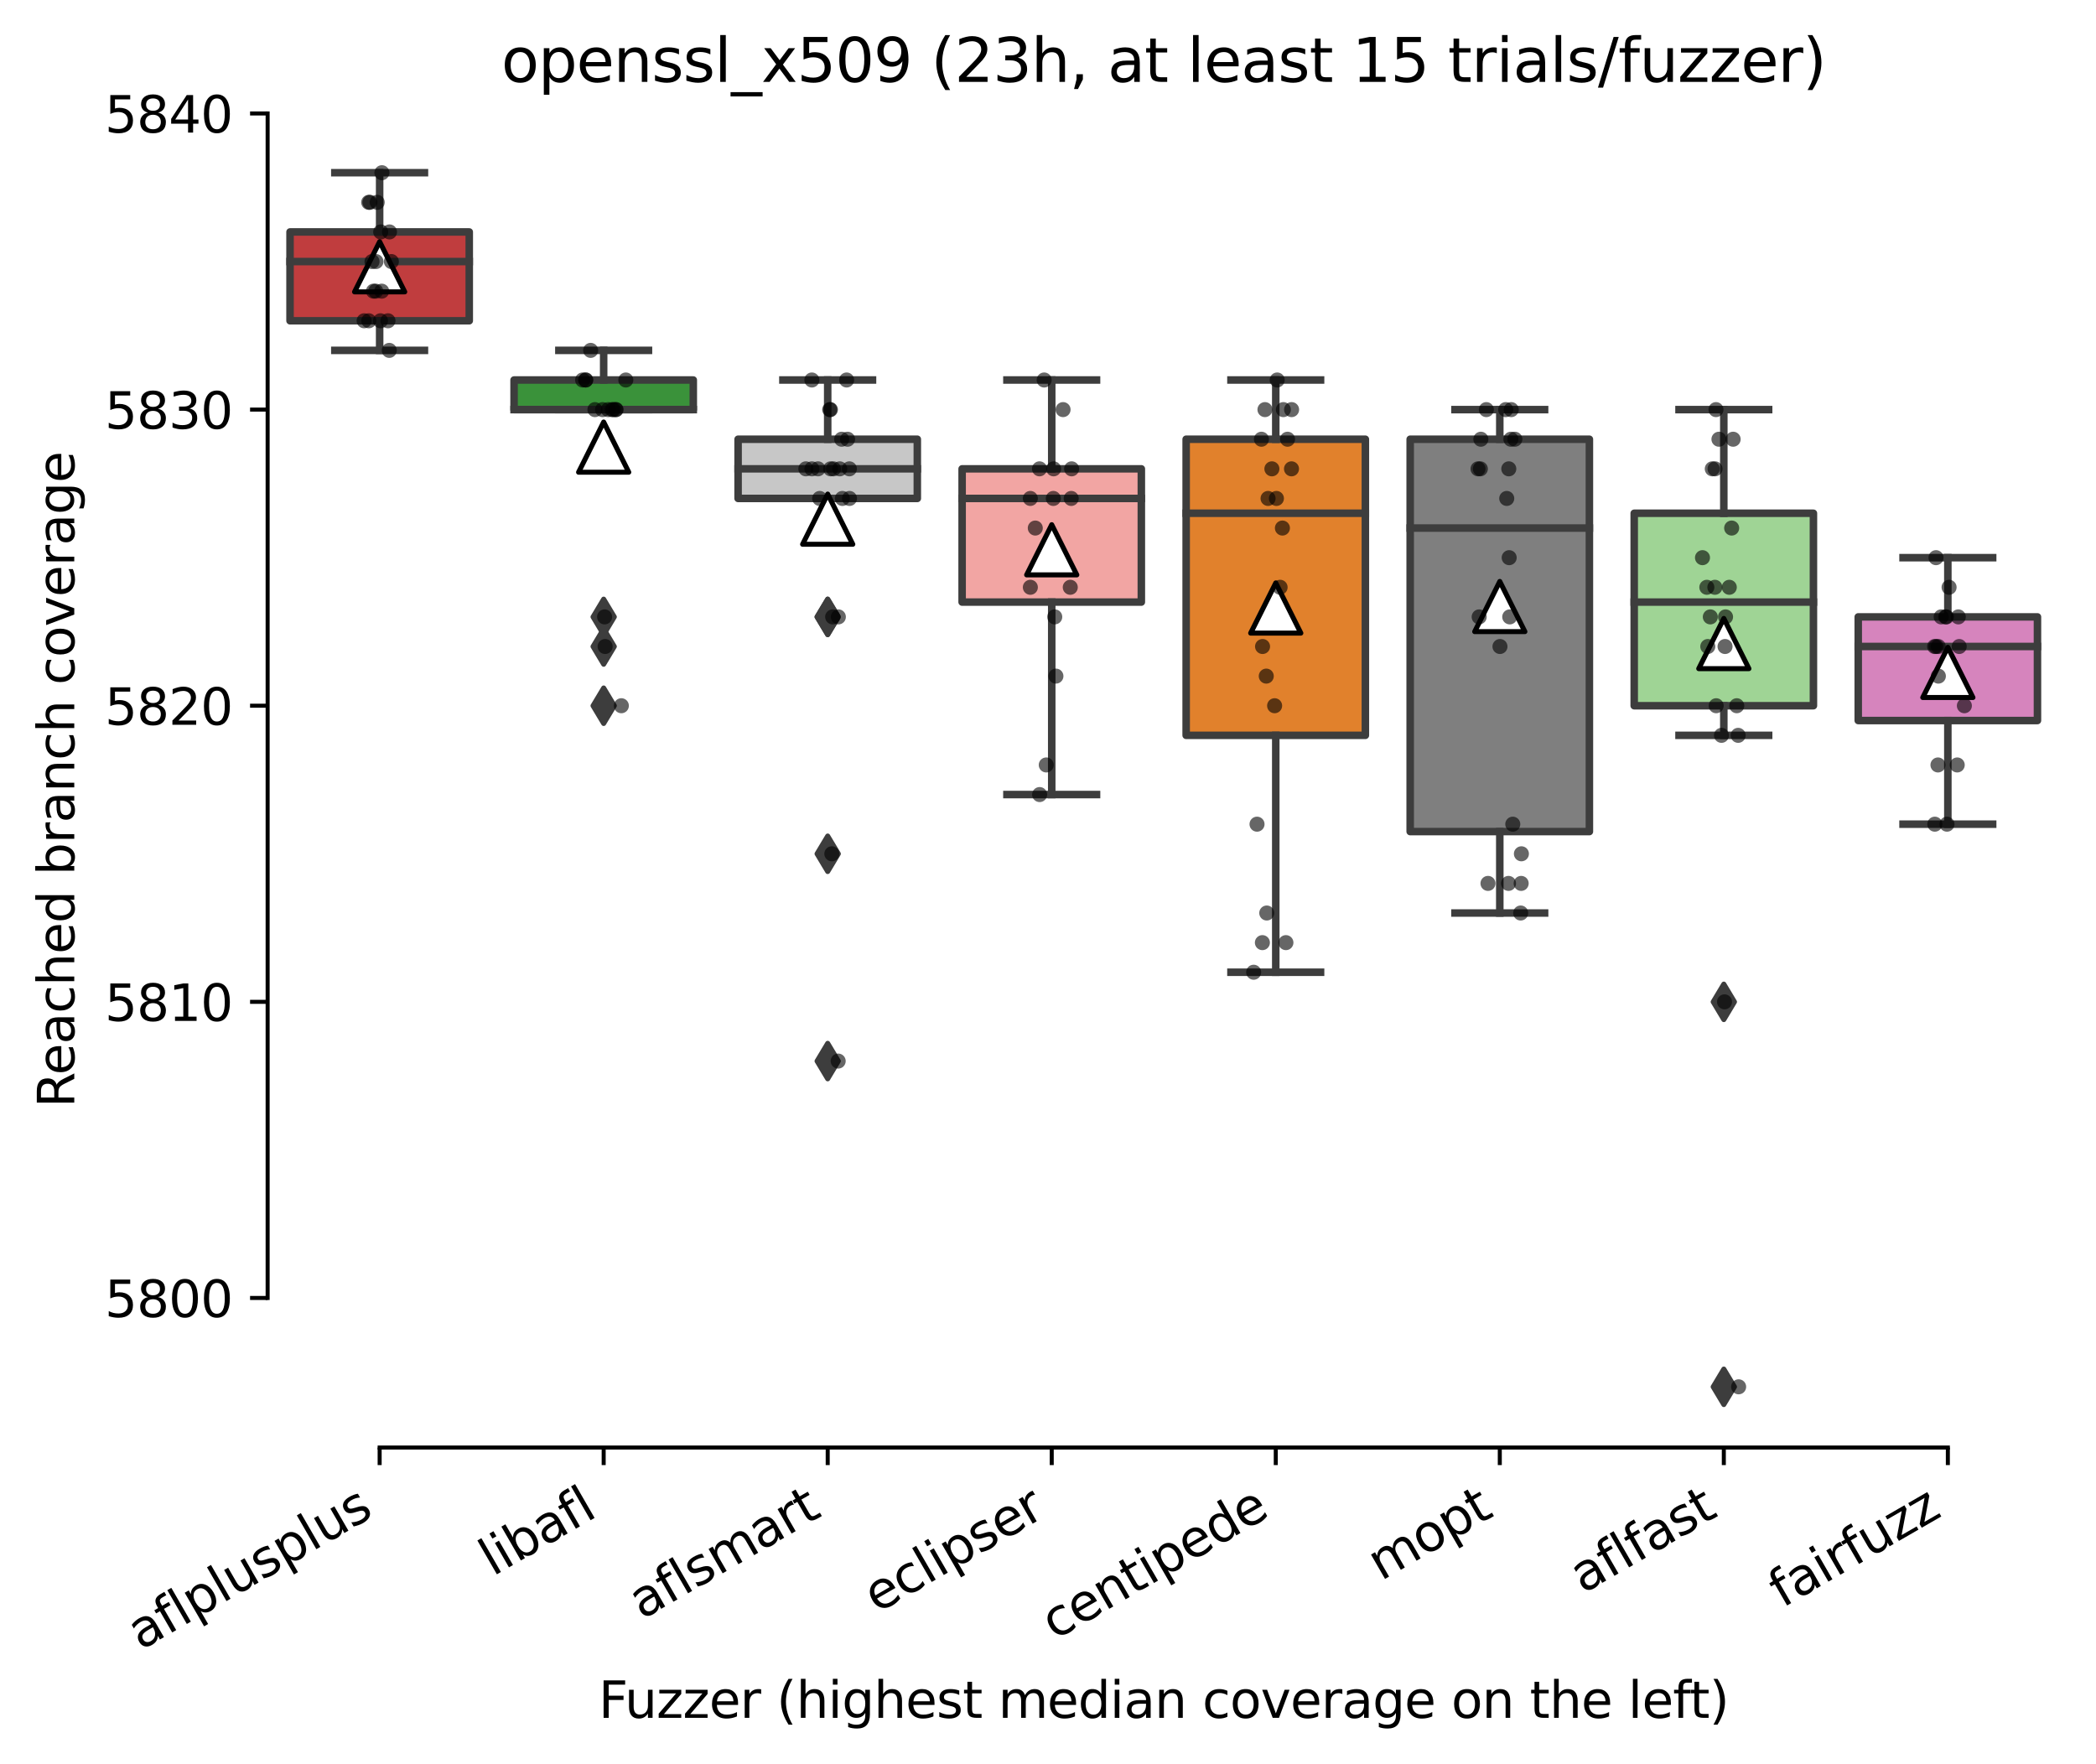 <?xml version="1.0" encoding="utf-8" standalone="no"?>
<!DOCTYPE svg PUBLIC "-//W3C//DTD SVG 1.1//EN"
  "http://www.w3.org/Graphics/SVG/1.1/DTD/svg11.dtd">
<svg xmlns:xlink="http://www.w3.org/1999/xlink" width="417.648pt" height="351.576pt" viewBox="0 0 417.648 351.576" xmlns="http://www.w3.org/2000/svg" version="1.1">
 <defs>
  <style type="text/css">*{stroke-linejoin: round; stroke-linecap: butt}</style>
 </defs>
 <g id="figure_1">
  <g id="patch_1">
   <path d="M 0 351.576 
L 417.648 351.576 
L 417.648 0 
L 0 0 
z
" style="fill: #ffffff"/>
  </g>
  <g id="axes_1">
   <g id="patch_2">
    <path d="M 53.328 288.43 
L 410.448 288.43 
L 410.448 22.318 
L 53.328 22.318 
z
" style="fill: #ffffff"/>
   </g>
   <g id="patch_3">
    <path d="M 57.792 63.917 
L 93.504 63.917 
L 93.504 46.215 
L 57.792 46.215 
L 57.792 63.917 
z
" clip-path="url(#pafa202b08e)" style="fill: #c03d3e; stroke: #3d3d3d; stroke-width: 1.5; stroke-linejoin: miter"/>
   </g>
   <g id="patch_4">
    <path d="M 102.432 81.618 
L 138.144 81.618 
L 138.144 75.718 
L 102.432 75.718 
L 102.432 81.618 
z
" clip-path="url(#pafa202b08e)" style="fill: #3a923a; stroke: #3d3d3d; stroke-width: 1.5; stroke-linejoin: miter"/>
   </g>
   <g id="patch_5">
    <path d="M 147.072 99.319 
L 182.784 99.319 
L 182.784 87.519 
L 147.072 87.519 
L 147.072 99.319 
z
" clip-path="url(#pafa202b08e)" style="fill: #c7c7c7; stroke: #3d3d3d; stroke-width: 1.5; stroke-linejoin: miter"/>
   </g>
   <g id="patch_6">
    <path d="M 191.712 119.971 
L 227.424 119.971 
L 227.424 93.419 
L 191.712 93.419 
L 191.712 119.971 
z
" clip-path="url(#pafa202b08e)" style="fill: #f2a5a3; stroke: #3d3d3d; stroke-width: 1.5; stroke-linejoin: miter"/>
   </g>
   <g id="patch_7">
    <path d="M 236.352 146.523 
L 272.064 146.523 
L 272.064 87.519 
L 236.352 87.519 
L 236.352 146.523 
z
" clip-path="url(#pafa202b08e)" style="fill: #e1812c; stroke: #3d3d3d; stroke-width: 1.5; stroke-linejoin: miter"/>
   </g>
   <g id="patch_8">
    <path d="M 280.992 165.7 
L 316.704 165.7 
L 316.704 87.519 
L 280.992 87.519 
L 280.992 165.7 
z
" clip-path="url(#pafa202b08e)" style="fill: #7f7f7f; stroke: #3d3d3d; stroke-width: 1.5; stroke-linejoin: miter"/>
   </g>
   <g id="patch_9">
    <path d="M 325.632 140.623 
L 361.344 140.623 
L 361.344 102.27 
L 325.632 102.27 
L 325.632 140.623 
z
" clip-path="url(#pafa202b08e)" style="fill: #9fd495; stroke: #3d3d3d; stroke-width: 1.5; stroke-linejoin: miter"/>
   </g>
   <g id="patch_10">
    <path d="M 370.272 143.573 
L 405.984 143.573 
L 405.984 122.921 
L 370.272 122.921 
L 370.272 143.573 
z
" clip-path="url(#pafa202b08e)" style="fill: #d684bd; stroke: #3d3d3d; stroke-width: 1.5; stroke-linejoin: miter"/>
   </g>
   <g id="matplotlib.axis_1">
    <g id="xtick_1">
     <g id="line2d_1">
      <defs>
       <path id="m49ca5b9dc7" d="M 0 0 
L 0 3.5 
" style="stroke: #000000; stroke-width: 0.8"/>
      </defs>
      <g>
       <use xlink:href="#m49ca5b9dc7" x="75.648" y="288.43" style="stroke: #000000; stroke-width: 0.8"/>
      </g>
     </g>
     <g id="text_1">
      <!-- aflplusplus -->
      <g transform="translate(28.039 328.897) rotate(-30) scale(0.1 -0.1)">
       <defs>
        <path id="DejaVuSans-61" d="M 2194 1759 
Q 1497 1759 1228 1600 
Q 959 1441 959 1056 
Q 959 750 1161 570 
Q 1363 391 1709 391 
Q 2188 391 2477 730 
Q 2766 1069 2766 1631 
L 2766 1759 
L 2194 1759 
z
M 3341 1997 
L 3341 0 
L 2766 0 
L 2766 531 
Q 2569 213 2275 61 
Q 1981 -91 1556 -91 
Q 1019 -91 701 211 
Q 384 513 384 1019 
Q 384 1609 779 1909 
Q 1175 2209 1959 2209 
L 2766 2209 
L 2766 2266 
Q 2766 2663 2505 2880 
Q 2244 3097 1772 3097 
Q 1472 3097 1187 3025 
Q 903 2953 641 2809 
L 641 3341 
Q 956 3463 1253 3523 
Q 1550 3584 1831 3584 
Q 2591 3584 2966 3190 
Q 3341 2797 3341 1997 
z
" transform="scale(0.016)"/>
        <path id="DejaVuSans-66" d="M 2375 4863 
L 2375 4384 
L 1825 4384 
Q 1516 4384 1395 4259 
Q 1275 4134 1275 3809 
L 1275 3500 
L 2222 3500 
L 2222 3053 
L 1275 3053 
L 1275 0 
L 697 0 
L 697 3053 
L 147 3053 
L 147 3500 
L 697 3500 
L 697 3744 
Q 697 4328 969 4595 
Q 1241 4863 1831 4863 
L 2375 4863 
z
" transform="scale(0.016)"/>
        <path id="DejaVuSans-6c" d="M 603 4863 
L 1178 4863 
L 1178 0 
L 603 0 
L 603 4863 
z
" transform="scale(0.016)"/>
        <path id="DejaVuSans-70" d="M 1159 525 
L 1159 -1331 
L 581 -1331 
L 581 3500 
L 1159 3500 
L 1159 2969 
Q 1341 3281 1617 3432 
Q 1894 3584 2278 3584 
Q 2916 3584 3314 3078 
Q 3713 2572 3713 1747 
Q 3713 922 3314 415 
Q 2916 -91 2278 -91 
Q 1894 -91 1617 61 
Q 1341 213 1159 525 
z
M 3116 1747 
Q 3116 2381 2855 2742 
Q 2594 3103 2138 3103 
Q 1681 3103 1420 2742 
Q 1159 2381 1159 1747 
Q 1159 1113 1420 752 
Q 1681 391 2138 391 
Q 2594 391 2855 752 
Q 3116 1113 3116 1747 
z
" transform="scale(0.016)"/>
        <path id="DejaVuSans-75" d="M 544 1381 
L 544 3500 
L 1119 3500 
L 1119 1403 
Q 1119 906 1312 657 
Q 1506 409 1894 409 
Q 2359 409 2629 706 
Q 2900 1003 2900 1516 
L 2900 3500 
L 3475 3500 
L 3475 0 
L 2900 0 
L 2900 538 
Q 2691 219 2414 64 
Q 2138 -91 1772 -91 
Q 1169 -91 856 284 
Q 544 659 544 1381 
z
M 1991 3584 
L 1991 3584 
z
" transform="scale(0.016)"/>
        <path id="DejaVuSans-73" d="M 2834 3397 
L 2834 2853 
Q 2591 2978 2328 3040 
Q 2066 3103 1784 3103 
Q 1356 3103 1142 2972 
Q 928 2841 928 2578 
Q 928 2378 1081 2264 
Q 1234 2150 1697 2047 
L 1894 2003 
Q 2506 1872 2764 1633 
Q 3022 1394 3022 966 
Q 3022 478 2636 193 
Q 2250 -91 1575 -91 
Q 1294 -91 989 -36 
Q 684 19 347 128 
L 347 722 
Q 666 556 975 473 
Q 1284 391 1588 391 
Q 1994 391 2212 530 
Q 2431 669 2431 922 
Q 2431 1156 2273 1281 
Q 2116 1406 1581 1522 
L 1381 1569 
Q 847 1681 609 1914 
Q 372 2147 372 2553 
Q 372 3047 722 3315 
Q 1072 3584 1716 3584 
Q 2034 3584 2315 3537 
Q 2597 3491 2834 3397 
z
" transform="scale(0.016)"/>
       </defs>
       <use xlink:href="#DejaVuSans-61"/>
       <use xlink:href="#DejaVuSans-66" x="61.279"/>
       <use xlink:href="#DejaVuSans-6c" x="96.484"/>
       <use xlink:href="#DejaVuSans-70" x="124.268"/>
       <use xlink:href="#DejaVuSans-6c" x="187.744"/>
       <use xlink:href="#DejaVuSans-75" x="215.527"/>
       <use xlink:href="#DejaVuSans-73" x="278.906"/>
       <use xlink:href="#DejaVuSans-70" x="331.006"/>
       <use xlink:href="#DejaVuSans-6c" x="394.482"/>
       <use xlink:href="#DejaVuSans-75" x="422.266"/>
       <use xlink:href="#DejaVuSans-73" x="485.645"/>
      </g>
     </g>
    </g>
    <g id="xtick_2">
     <g id="line2d_2">
      <g>
       <use xlink:href="#m49ca5b9dc7" x="120.288" y="288.43" style="stroke: #000000; stroke-width: 0.8"/>
      </g>
     </g>
     <g id="text_2">
      <!-- libafl -->
      <g transform="translate(98.177 314.176) rotate(-30) scale(0.1 -0.1)">
       <defs>
        <path id="DejaVuSans-69" d="M 603 3500 
L 1178 3500 
L 1178 0 
L 603 0 
L 603 3500 
z
M 603 4863 
L 1178 4863 
L 1178 4134 
L 603 4134 
L 603 4863 
z
" transform="scale(0.016)"/>
        <path id="DejaVuSans-62" d="M 3116 1747 
Q 3116 2381 2855 2742 
Q 2594 3103 2138 3103 
Q 1681 3103 1420 2742 
Q 1159 2381 1159 1747 
Q 1159 1113 1420 752 
Q 1681 391 2138 391 
Q 2594 391 2855 752 
Q 3116 1113 3116 1747 
z
M 1159 2969 
Q 1341 3281 1617 3432 
Q 1894 3584 2278 3584 
Q 2916 3584 3314 3078 
Q 3713 2572 3713 1747 
Q 3713 922 3314 415 
Q 2916 -91 2278 -91 
Q 1894 -91 1617 61 
Q 1341 213 1159 525 
L 1159 0 
L 581 0 
L 581 4863 
L 1159 4863 
L 1159 2969 
z
" transform="scale(0.016)"/>
       </defs>
       <use xlink:href="#DejaVuSans-6c"/>
       <use xlink:href="#DejaVuSans-69" x="27.783"/>
       <use xlink:href="#DejaVuSans-62" x="55.566"/>
       <use xlink:href="#DejaVuSans-61" x="119.043"/>
       <use xlink:href="#DejaVuSans-66" x="180.322"/>
       <use xlink:href="#DejaVuSans-6c" x="215.527"/>
      </g>
     </g>
    </g>
    <g id="xtick_3">
     <g id="line2d_3">
      <g>
       <use xlink:href="#m49ca5b9dc7" x="164.928" y="288.43" style="stroke: #000000; stroke-width: 0.8"/>
      </g>
     </g>
     <g id="text_3">
      <!-- aflsmart -->
      <g transform="translate(127.917 322.779) rotate(-30) scale(0.1 -0.1)">
       <defs>
        <path id="DejaVuSans-6d" d="M 3328 2828 
Q 3544 3216 3844 3400 
Q 4144 3584 4550 3584 
Q 5097 3584 5394 3201 
Q 5691 2819 5691 2113 
L 5691 0 
L 5113 0 
L 5113 2094 
Q 5113 2597 4934 2840 
Q 4756 3084 4391 3084 
Q 3944 3084 3684 2787 
Q 3425 2491 3425 1978 
L 3425 0 
L 2847 0 
L 2847 2094 
Q 2847 2600 2669 2842 
Q 2491 3084 2119 3084 
Q 1678 3084 1418 2786 
Q 1159 2488 1159 1978 
L 1159 0 
L 581 0 
L 581 3500 
L 1159 3500 
L 1159 2956 
Q 1356 3278 1631 3431 
Q 1906 3584 2284 3584 
Q 2666 3584 2933 3390 
Q 3200 3197 3328 2828 
z
" transform="scale(0.016)"/>
        <path id="DejaVuSans-72" d="M 2631 2963 
Q 2534 3019 2420 3045 
Q 2306 3072 2169 3072 
Q 1681 3072 1420 2755 
Q 1159 2438 1159 1844 
L 1159 0 
L 581 0 
L 581 3500 
L 1159 3500 
L 1159 2956 
Q 1341 3275 1631 3429 
Q 1922 3584 2338 3584 
Q 2397 3584 2469 3576 
Q 2541 3569 2628 3553 
L 2631 2963 
z
" transform="scale(0.016)"/>
        <path id="DejaVuSans-74" d="M 1172 4494 
L 1172 3500 
L 2356 3500 
L 2356 3053 
L 1172 3053 
L 1172 1153 
Q 1172 725 1289 603 
Q 1406 481 1766 481 
L 2356 481 
L 2356 0 
L 1766 0 
Q 1100 0 847 248 
Q 594 497 594 1153 
L 594 3053 
L 172 3053 
L 172 3500 
L 594 3500 
L 594 4494 
L 1172 4494 
z
" transform="scale(0.016)"/>
       </defs>
       <use xlink:href="#DejaVuSans-61"/>
       <use xlink:href="#DejaVuSans-66" x="61.279"/>
       <use xlink:href="#DejaVuSans-6c" x="96.484"/>
       <use xlink:href="#DejaVuSans-73" x="124.268"/>
       <use xlink:href="#DejaVuSans-6d" x="176.367"/>
       <use xlink:href="#DejaVuSans-61" x="273.779"/>
       <use xlink:href="#DejaVuSans-72" x="335.059"/>
       <use xlink:href="#DejaVuSans-74" x="376.172"/>
      </g>
     </g>
    </g>
    <g id="xtick_4">
     <g id="line2d_4">
      <g>
       <use xlink:href="#m49ca5b9dc7" x="209.568" y="288.43" style="stroke: #000000; stroke-width: 0.8"/>
      </g>
     </g>
     <g id="text_4">
      <!-- eclipser -->
      <g transform="translate(174.728 321.525) rotate(-30) scale(0.1 -0.1)">
       <defs>
        <path id="DejaVuSans-65" d="M 3597 1894 
L 3597 1613 
L 953 1613 
Q 991 1019 1311 708 
Q 1631 397 2203 397 
Q 2534 397 2845 478 
Q 3156 559 3463 722 
L 3463 178 
Q 3153 47 2828 -22 
Q 2503 -91 2169 -91 
Q 1331 -91 842 396 
Q 353 884 353 1716 
Q 353 2575 817 3079 
Q 1281 3584 2069 3584 
Q 2775 3584 3186 3129 
Q 3597 2675 3597 1894 
z
M 3022 2063 
Q 3016 2534 2758 2815 
Q 2500 3097 2075 3097 
Q 1594 3097 1305 2825 
Q 1016 2553 972 2059 
L 3022 2063 
z
" transform="scale(0.016)"/>
        <path id="DejaVuSans-63" d="M 3122 3366 
L 3122 2828 
Q 2878 2963 2633 3030 
Q 2388 3097 2138 3097 
Q 1578 3097 1268 2742 
Q 959 2388 959 1747 
Q 959 1106 1268 751 
Q 1578 397 2138 397 
Q 2388 397 2633 464 
Q 2878 531 3122 666 
L 3122 134 
Q 2881 22 2623 -34 
Q 2366 -91 2075 -91 
Q 1284 -91 818 406 
Q 353 903 353 1747 
Q 353 2603 823 3093 
Q 1294 3584 2113 3584 
Q 2378 3584 2631 3529 
Q 2884 3475 3122 3366 
z
" transform="scale(0.016)"/>
       </defs>
       <use xlink:href="#DejaVuSans-65"/>
       <use xlink:href="#DejaVuSans-63" x="61.523"/>
       <use xlink:href="#DejaVuSans-6c" x="116.504"/>
       <use xlink:href="#DejaVuSans-69" x="144.287"/>
       <use xlink:href="#DejaVuSans-70" x="172.07"/>
       <use xlink:href="#DejaVuSans-73" x="235.547"/>
       <use xlink:href="#DejaVuSans-65" x="287.646"/>
       <use xlink:href="#DejaVuSans-72" x="349.17"/>
      </g>
     </g>
    </g>
    <g id="xtick_5">
     <g id="line2d_5">
      <g>
       <use xlink:href="#m49ca5b9dc7" x="254.208" y="288.43" style="stroke: #000000; stroke-width: 0.8"/>
      </g>
     </g>
     <g id="text_5">
      <!-- centipede -->
      <g transform="translate(210.135 326.856) rotate(-30) scale(0.1 -0.1)">
       <defs>
        <path id="DejaVuSans-6e" d="M 3513 2113 
L 3513 0 
L 2938 0 
L 2938 2094 
Q 2938 2591 2744 2837 
Q 2550 3084 2163 3084 
Q 1697 3084 1428 2787 
Q 1159 2491 1159 1978 
L 1159 0 
L 581 0 
L 581 3500 
L 1159 3500 
L 1159 2956 
Q 1366 3272 1645 3428 
Q 1925 3584 2291 3584 
Q 2894 3584 3203 3211 
Q 3513 2838 3513 2113 
z
" transform="scale(0.016)"/>
        <path id="DejaVuSans-64" d="M 2906 2969 
L 2906 4863 
L 3481 4863 
L 3481 0 
L 2906 0 
L 2906 525 
Q 2725 213 2448 61 
Q 2172 -91 1784 -91 
Q 1150 -91 751 415 
Q 353 922 353 1747 
Q 353 2572 751 3078 
Q 1150 3584 1784 3584 
Q 2172 3584 2448 3432 
Q 2725 3281 2906 2969 
z
M 947 1747 
Q 947 1113 1208 752 
Q 1469 391 1925 391 
Q 2381 391 2643 752 
Q 2906 1113 2906 1747 
Q 2906 2381 2643 2742 
Q 2381 3103 1925 3103 
Q 1469 3103 1208 2742 
Q 947 2381 947 1747 
z
" transform="scale(0.016)"/>
       </defs>
       <use xlink:href="#DejaVuSans-63"/>
       <use xlink:href="#DejaVuSans-65" x="54.98"/>
       <use xlink:href="#DejaVuSans-6e" x="116.504"/>
       <use xlink:href="#DejaVuSans-74" x="179.883"/>
       <use xlink:href="#DejaVuSans-69" x="219.092"/>
       <use xlink:href="#DejaVuSans-70" x="246.875"/>
       <use xlink:href="#DejaVuSans-65" x="310.352"/>
       <use xlink:href="#DejaVuSans-64" x="371.875"/>
       <use xlink:href="#DejaVuSans-65" x="435.352"/>
      </g>
     </g>
    </g>
    <g id="xtick_6">
     <g id="line2d_6">
      <g>
       <use xlink:href="#m49ca5b9dc7" x="298.848" y="288.43" style="stroke: #000000; stroke-width: 0.8"/>
      </g>
     </g>
     <g id="text_6">
      <!-- mopt -->
      <g transform="translate(275.181 315.075) rotate(-30) scale(0.1 -0.1)">
       <defs>
        <path id="DejaVuSans-6f" d="M 1959 3097 
Q 1497 3097 1228 2736 
Q 959 2375 959 1747 
Q 959 1119 1226 758 
Q 1494 397 1959 397 
Q 2419 397 2687 759 
Q 2956 1122 2956 1747 
Q 2956 2369 2687 2733 
Q 2419 3097 1959 3097 
z
M 1959 3584 
Q 2709 3584 3137 3096 
Q 3566 2609 3566 1747 
Q 3566 888 3137 398 
Q 2709 -91 1959 -91 
Q 1206 -91 779 398 
Q 353 888 353 1747 
Q 353 2609 779 3096 
Q 1206 3584 1959 3584 
z
" transform="scale(0.016)"/>
       </defs>
       <use xlink:href="#DejaVuSans-6d"/>
       <use xlink:href="#DejaVuSans-6f" x="97.412"/>
       <use xlink:href="#DejaVuSans-70" x="158.594"/>
       <use xlink:href="#DejaVuSans-74" x="222.07"/>
      </g>
     </g>
    </g>
    <g id="xtick_7">
     <g id="line2d_7">
      <g>
       <use xlink:href="#m49ca5b9dc7" x="343.488" y="288.43" style="stroke: #000000; stroke-width: 0.8"/>
      </g>
     </g>
     <g id="text_7">
      <!-- aflfast -->
      <g transform="translate(315.424 317.613) rotate(-30) scale(0.1 -0.1)">
       <use xlink:href="#DejaVuSans-61"/>
       <use xlink:href="#DejaVuSans-66" x="61.279"/>
       <use xlink:href="#DejaVuSans-6c" x="96.484"/>
       <use xlink:href="#DejaVuSans-66" x="124.268"/>
       <use xlink:href="#DejaVuSans-61" x="159.473"/>
       <use xlink:href="#DejaVuSans-73" x="220.752"/>
       <use xlink:href="#DejaVuSans-74" x="272.852"/>
      </g>
     </g>
    </g>
    <g id="xtick_8">
     <g id="line2d_8">
      <g>
       <use xlink:href="#m49ca5b9dc7" x="388.128" y="288.43" style="stroke: #000000; stroke-width: 0.8"/>
      </g>
     </g>
     <g id="text_8">
      <!-- fairfuzz -->
      <g transform="translate(355.139 320.457) rotate(-30) scale(0.1 -0.1)">
       <defs>
        <path id="DejaVuSans-7a" d="M 353 3500 
L 3084 3500 
L 3084 2975 
L 922 459 
L 3084 459 
L 3084 0 
L 275 0 
L 275 525 
L 2438 3041 
L 353 3041 
L 353 3500 
z
" transform="scale(0.016)"/>
       </defs>
       <use xlink:href="#DejaVuSans-66"/>
       <use xlink:href="#DejaVuSans-61" x="35.205"/>
       <use xlink:href="#DejaVuSans-69" x="96.484"/>
       <use xlink:href="#DejaVuSans-72" x="124.268"/>
       <use xlink:href="#DejaVuSans-66" x="165.381"/>
       <use xlink:href="#DejaVuSans-75" x="200.586"/>
       <use xlink:href="#DejaVuSans-7a" x="263.965"/>
       <use xlink:href="#DejaVuSans-7a" x="316.455"/>
      </g>
     </g>
    </g>
    <g id="text_9">
     <!-- Fuzzer (highest median coverage on the left) -->
     <g transform="translate(119.27 342.297) scale(0.1 -0.1)">
      <defs>
       <path id="DejaVuSans-46" d="M 628 4666 
L 3309 4666 
L 3309 4134 
L 1259 4134 
L 1259 2759 
L 3109 2759 
L 3109 2228 
L 1259 2228 
L 1259 0 
L 628 0 
L 628 4666 
z
" transform="scale(0.016)"/>
       <path id="DejaVuSans-20" transform="scale(0.016)"/>
       <path id="DejaVuSans-28" d="M 1984 4856 
Q 1566 4138 1362 3434 
Q 1159 2731 1159 2009 
Q 1159 1288 1364 580 
Q 1569 -128 1984 -844 
L 1484 -844 
Q 1016 -109 783 600 
Q 550 1309 550 2009 
Q 550 2706 781 3412 
Q 1013 4119 1484 4856 
L 1984 4856 
z
" transform="scale(0.016)"/>
       <path id="DejaVuSans-68" d="M 3513 2113 
L 3513 0 
L 2938 0 
L 2938 2094 
Q 2938 2591 2744 2837 
Q 2550 3084 2163 3084 
Q 1697 3084 1428 2787 
Q 1159 2491 1159 1978 
L 1159 0 
L 581 0 
L 581 4863 
L 1159 4863 
L 1159 2956 
Q 1366 3272 1645 3428 
Q 1925 3584 2291 3584 
Q 2894 3584 3203 3211 
Q 3513 2838 3513 2113 
z
" transform="scale(0.016)"/>
       <path id="DejaVuSans-67" d="M 2906 1791 
Q 2906 2416 2648 2759 
Q 2391 3103 1925 3103 
Q 1463 3103 1205 2759 
Q 947 2416 947 1791 
Q 947 1169 1205 825 
Q 1463 481 1925 481 
Q 2391 481 2648 825 
Q 2906 1169 2906 1791 
z
M 3481 434 
Q 3481 -459 3084 -895 
Q 2688 -1331 1869 -1331 
Q 1566 -1331 1297 -1286 
Q 1028 -1241 775 -1147 
L 775 -588 
Q 1028 -725 1275 -790 
Q 1522 -856 1778 -856 
Q 2344 -856 2625 -561 
Q 2906 -266 2906 331 
L 2906 616 
Q 2728 306 2450 153 
Q 2172 0 1784 0 
Q 1141 0 747 490 
Q 353 981 353 1791 
Q 353 2603 747 3093 
Q 1141 3584 1784 3584 
Q 2172 3584 2450 3431 
Q 2728 3278 2906 2969 
L 2906 3500 
L 3481 3500 
L 3481 434 
z
" transform="scale(0.016)"/>
       <path id="DejaVuSans-76" d="M 191 3500 
L 800 3500 
L 1894 563 
L 2988 3500 
L 3597 3500 
L 2284 0 
L 1503 0 
L 191 3500 
z
" transform="scale(0.016)"/>
       <path id="DejaVuSans-29" d="M 513 4856 
L 1013 4856 
Q 1481 4119 1714 3412 
Q 1947 2706 1947 2009 
Q 1947 1309 1714 600 
Q 1481 -109 1013 -844 
L 513 -844 
Q 928 -128 1133 580 
Q 1338 1288 1338 2009 
Q 1338 2731 1133 3434 
Q 928 4138 513 4856 
z
" transform="scale(0.016)"/>
      </defs>
      <use xlink:href="#DejaVuSans-46"/>
      <use xlink:href="#DejaVuSans-75" x="52.02"/>
      <use xlink:href="#DejaVuSans-7a" x="115.398"/>
      <use xlink:href="#DejaVuSans-7a" x="167.889"/>
      <use xlink:href="#DejaVuSans-65" x="220.379"/>
      <use xlink:href="#DejaVuSans-72" x="281.902"/>
      <use xlink:href="#DejaVuSans-20" x="323.016"/>
      <use xlink:href="#DejaVuSans-28" x="354.803"/>
      <use xlink:href="#DejaVuSans-68" x="393.816"/>
      <use xlink:href="#DejaVuSans-69" x="457.195"/>
      <use xlink:href="#DejaVuSans-67" x="484.979"/>
      <use xlink:href="#DejaVuSans-68" x="548.455"/>
      <use xlink:href="#DejaVuSans-65" x="611.834"/>
      <use xlink:href="#DejaVuSans-73" x="673.357"/>
      <use xlink:href="#DejaVuSans-74" x="725.457"/>
      <use xlink:href="#DejaVuSans-20" x="764.666"/>
      <use xlink:href="#DejaVuSans-6d" x="796.453"/>
      <use xlink:href="#DejaVuSans-65" x="893.865"/>
      <use xlink:href="#DejaVuSans-64" x="955.389"/>
      <use xlink:href="#DejaVuSans-69" x="1018.865"/>
      <use xlink:href="#DejaVuSans-61" x="1046.648"/>
      <use xlink:href="#DejaVuSans-6e" x="1107.928"/>
      <use xlink:href="#DejaVuSans-20" x="1171.307"/>
      <use xlink:href="#DejaVuSans-63" x="1203.094"/>
      <use xlink:href="#DejaVuSans-6f" x="1258.074"/>
      <use xlink:href="#DejaVuSans-76" x="1319.256"/>
      <use xlink:href="#DejaVuSans-65" x="1378.436"/>
      <use xlink:href="#DejaVuSans-72" x="1439.959"/>
      <use xlink:href="#DejaVuSans-61" x="1481.072"/>
      <use xlink:href="#DejaVuSans-67" x="1542.352"/>
      <use xlink:href="#DejaVuSans-65" x="1605.828"/>
      <use xlink:href="#DejaVuSans-20" x="1667.352"/>
      <use xlink:href="#DejaVuSans-6f" x="1699.139"/>
      <use xlink:href="#DejaVuSans-6e" x="1760.32"/>
      <use xlink:href="#DejaVuSans-20" x="1823.699"/>
      <use xlink:href="#DejaVuSans-74" x="1855.486"/>
      <use xlink:href="#DejaVuSans-68" x="1894.695"/>
      <use xlink:href="#DejaVuSans-65" x="1958.074"/>
      <use xlink:href="#DejaVuSans-20" x="2019.598"/>
      <use xlink:href="#DejaVuSans-6c" x="2051.385"/>
      <use xlink:href="#DejaVuSans-65" x="2079.168"/>
      <use xlink:href="#DejaVuSans-66" x="2140.691"/>
      <use xlink:href="#DejaVuSans-74" x="2174.146"/>
      <use xlink:href="#DejaVuSans-29" x="2213.355"/>
     </g>
    </g>
   </g>
   <g id="matplotlib.axis_2">
    <g id="ytick_1">
     <g id="line2d_9">
      <defs>
       <path id="m5e9d91c937" d="M 0 0 
L -3.5 0 
" style="stroke: #000000; stroke-width: 0.8"/>
      </defs>
      <g>
       <use xlink:href="#m5e9d91c937" x="53.328" y="258.633" style="stroke: #000000; stroke-width: 0.8"/>
      </g>
     </g>
     <g id="text_10">
      <!-- 5800 -->
      <g transform="translate(20.878 262.432) scale(0.1 -0.1)">
       <defs>
        <path id="DejaVuSans-35" d="M 691 4666 
L 3169 4666 
L 3169 4134 
L 1269 4134 
L 1269 2991 
Q 1406 3038 1543 3061 
Q 1681 3084 1819 3084 
Q 2600 3084 3056 2656 
Q 3513 2228 3513 1497 
Q 3513 744 3044 326 
Q 2575 -91 1722 -91 
Q 1428 -91 1123 -41 
Q 819 9 494 109 
L 494 744 
Q 775 591 1075 516 
Q 1375 441 1709 441 
Q 2250 441 2565 725 
Q 2881 1009 2881 1497 
Q 2881 1984 2565 2268 
Q 2250 2553 1709 2553 
Q 1456 2553 1204 2497 
Q 953 2441 691 2322 
L 691 4666 
z
" transform="scale(0.016)"/>
        <path id="DejaVuSans-38" d="M 2034 2216 
Q 1584 2216 1326 1975 
Q 1069 1734 1069 1313 
Q 1069 891 1326 650 
Q 1584 409 2034 409 
Q 2484 409 2743 651 
Q 3003 894 3003 1313 
Q 3003 1734 2745 1975 
Q 2488 2216 2034 2216 
z
M 1403 2484 
Q 997 2584 770 2862 
Q 544 3141 544 3541 
Q 544 4100 942 4425 
Q 1341 4750 2034 4750 
Q 2731 4750 3128 4425 
Q 3525 4100 3525 3541 
Q 3525 3141 3298 2862 
Q 3072 2584 2669 2484 
Q 3125 2378 3379 2068 
Q 3634 1759 3634 1313 
Q 3634 634 3220 271 
Q 2806 -91 2034 -91 
Q 1263 -91 848 271 
Q 434 634 434 1313 
Q 434 1759 690 2068 
Q 947 2378 1403 2484 
z
M 1172 3481 
Q 1172 3119 1398 2916 
Q 1625 2713 2034 2713 
Q 2441 2713 2670 2916 
Q 2900 3119 2900 3481 
Q 2900 3844 2670 4047 
Q 2441 4250 2034 4250 
Q 1625 4250 1398 4047 
Q 1172 3844 1172 3481 
z
" transform="scale(0.016)"/>
        <path id="DejaVuSans-30" d="M 2034 4250 
Q 1547 4250 1301 3770 
Q 1056 3291 1056 2328 
Q 1056 1369 1301 889 
Q 1547 409 2034 409 
Q 2525 409 2770 889 
Q 3016 1369 3016 2328 
Q 3016 3291 2770 3770 
Q 2525 4250 2034 4250 
z
M 2034 4750 
Q 2819 4750 3233 4129 
Q 3647 3509 3647 2328 
Q 3647 1150 3233 529 
Q 2819 -91 2034 -91 
Q 1250 -91 836 529 
Q 422 1150 422 2328 
Q 422 3509 836 4129 
Q 1250 4750 2034 4750 
z
" transform="scale(0.016)"/>
       </defs>
       <use xlink:href="#DejaVuSans-35"/>
       <use xlink:href="#DejaVuSans-38" x="63.623"/>
       <use xlink:href="#DejaVuSans-30" x="127.246"/>
       <use xlink:href="#DejaVuSans-30" x="190.869"/>
      </g>
     </g>
    </g>
    <g id="ytick_2">
     <g id="line2d_10">
      <g>
       <use xlink:href="#m5e9d91c937" x="53.328" y="199.628" style="stroke: #000000; stroke-width: 0.8"/>
      </g>
     </g>
     <g id="text_11">
      <!-- 5810 -->
      <g transform="translate(20.878 203.427) scale(0.1 -0.1)">
       <defs>
        <path id="DejaVuSans-31" d="M 794 531 
L 1825 531 
L 1825 4091 
L 703 3866 
L 703 4441 
L 1819 4666 
L 2450 4666 
L 2450 531 
L 3481 531 
L 3481 0 
L 794 0 
L 794 531 
z
" transform="scale(0.016)"/>
       </defs>
       <use xlink:href="#DejaVuSans-35"/>
       <use xlink:href="#DejaVuSans-38" x="63.623"/>
       <use xlink:href="#DejaVuSans-31" x="127.246"/>
       <use xlink:href="#DejaVuSans-30" x="190.869"/>
      </g>
     </g>
    </g>
    <g id="ytick_3">
     <g id="line2d_11">
      <g>
       <use xlink:href="#m5e9d91c937" x="53.328" y="140.623" style="stroke: #000000; stroke-width: 0.8"/>
      </g>
     </g>
     <g id="text_12">
      <!-- 5820 -->
      <g transform="translate(20.878 144.422) scale(0.1 -0.1)">
       <defs>
        <path id="DejaVuSans-32" d="M 1228 531 
L 3431 531 
L 3431 0 
L 469 0 
L 469 531 
Q 828 903 1448 1529 
Q 2069 2156 2228 2338 
Q 2531 2678 2651 2914 
Q 2772 3150 2772 3378 
Q 2772 3750 2511 3984 
Q 2250 4219 1831 4219 
Q 1534 4219 1204 4116 
Q 875 4013 500 3803 
L 500 4441 
Q 881 4594 1212 4672 
Q 1544 4750 1819 4750 
Q 2544 4750 2975 4387 
Q 3406 4025 3406 3419 
Q 3406 3131 3298 2873 
Q 3191 2616 2906 2266 
Q 2828 2175 2409 1742 
Q 1991 1309 1228 531 
z
" transform="scale(0.016)"/>
       </defs>
       <use xlink:href="#DejaVuSans-35"/>
       <use xlink:href="#DejaVuSans-38" x="63.623"/>
       <use xlink:href="#DejaVuSans-32" x="127.246"/>
       <use xlink:href="#DejaVuSans-30" x="190.869"/>
      </g>
     </g>
    </g>
    <g id="ytick_4">
     <g id="line2d_12">
      <g>
       <use xlink:href="#m5e9d91c937" x="53.328" y="81.618" style="stroke: #000000; stroke-width: 0.8"/>
      </g>
     </g>
     <g id="text_13">
      <!-- 5830 -->
      <g transform="translate(20.878 85.417) scale(0.1 -0.1)">
       <defs>
        <path id="DejaVuSans-33" d="M 2597 2516 
Q 3050 2419 3304 2112 
Q 3559 1806 3559 1356 
Q 3559 666 3084 287 
Q 2609 -91 1734 -91 
Q 1441 -91 1130 -33 
Q 819 25 488 141 
L 488 750 
Q 750 597 1062 519 
Q 1375 441 1716 441 
Q 2309 441 2620 675 
Q 2931 909 2931 1356 
Q 2931 1769 2642 2001 
Q 2353 2234 1838 2234 
L 1294 2234 
L 1294 2753 
L 1863 2753 
Q 2328 2753 2575 2939 
Q 2822 3125 2822 3475 
Q 2822 3834 2567 4026 
Q 2313 4219 1838 4219 
Q 1578 4219 1281 4162 
Q 984 4106 628 3988 
L 628 4550 
Q 988 4650 1302 4700 
Q 1616 4750 1894 4750 
Q 2613 4750 3031 4423 
Q 3450 4097 3450 3541 
Q 3450 3153 3228 2886 
Q 3006 2619 2597 2516 
z
" transform="scale(0.016)"/>
       </defs>
       <use xlink:href="#DejaVuSans-35"/>
       <use xlink:href="#DejaVuSans-38" x="63.623"/>
       <use xlink:href="#DejaVuSans-33" x="127.246"/>
       <use xlink:href="#DejaVuSans-30" x="190.869"/>
      </g>
     </g>
    </g>
    <g id="ytick_5">
     <g id="line2d_13">
      <g>
       <use xlink:href="#m5e9d91c937" x="53.328" y="22.613" style="stroke: #000000; stroke-width: 0.8"/>
      </g>
     </g>
     <g id="text_14">
      <!-- 5840 -->
      <g transform="translate(20.878 26.412) scale(0.1 -0.1)">
       <defs>
        <path id="DejaVuSans-34" d="M 2419 4116 
L 825 1625 
L 2419 1625 
L 2419 4116 
z
M 2253 4666 
L 3047 4666 
L 3047 1625 
L 3713 1625 
L 3713 1100 
L 3047 1100 
L 3047 0 
L 2419 0 
L 2419 1100 
L 313 1100 
L 313 1709 
L 2253 4666 
z
" transform="scale(0.016)"/>
       </defs>
       <use xlink:href="#DejaVuSans-35"/>
       <use xlink:href="#DejaVuSans-38" x="63.623"/>
       <use xlink:href="#DejaVuSans-34" x="127.246"/>
       <use xlink:href="#DejaVuSans-30" x="190.869"/>
      </g>
     </g>
    </g>
    <g id="text_15">
     <!-- Reached branch coverage -->
     <g transform="translate(14.798 220.706) rotate(-90) scale(0.1 -0.1)">
      <defs>
       <path id="DejaVuSans-52" d="M 2841 2188 
Q 3044 2119 3236 1894 
Q 3428 1669 3622 1275 
L 4263 0 
L 3584 0 
L 2988 1197 
Q 2756 1666 2539 1819 
Q 2322 1972 1947 1972 
L 1259 1972 
L 1259 0 
L 628 0 
L 628 4666 
L 2053 4666 
Q 2853 4666 3247 4331 
Q 3641 3997 3641 3322 
Q 3641 2881 3436 2590 
Q 3231 2300 2841 2188 
z
M 1259 4147 
L 1259 2491 
L 2053 2491 
Q 2509 2491 2742 2702 
Q 2975 2913 2975 3322 
Q 2975 3731 2742 3939 
Q 2509 4147 2053 4147 
L 1259 4147 
z
" transform="scale(0.016)"/>
      </defs>
      <use xlink:href="#DejaVuSans-52"/>
      <use xlink:href="#DejaVuSans-65" x="64.982"/>
      <use xlink:href="#DejaVuSans-61" x="126.506"/>
      <use xlink:href="#DejaVuSans-63" x="187.785"/>
      <use xlink:href="#DejaVuSans-68" x="242.766"/>
      <use xlink:href="#DejaVuSans-65" x="306.145"/>
      <use xlink:href="#DejaVuSans-64" x="367.668"/>
      <use xlink:href="#DejaVuSans-20" x="431.145"/>
      <use xlink:href="#DejaVuSans-62" x="462.932"/>
      <use xlink:href="#DejaVuSans-72" x="526.408"/>
      <use xlink:href="#DejaVuSans-61" x="567.521"/>
      <use xlink:href="#DejaVuSans-6e" x="628.801"/>
      <use xlink:href="#DejaVuSans-63" x="692.18"/>
      <use xlink:href="#DejaVuSans-68" x="747.16"/>
      <use xlink:href="#DejaVuSans-20" x="810.539"/>
      <use xlink:href="#DejaVuSans-63" x="842.326"/>
      <use xlink:href="#DejaVuSans-6f" x="897.307"/>
      <use xlink:href="#DejaVuSans-76" x="958.488"/>
      <use xlink:href="#DejaVuSans-65" x="1017.668"/>
      <use xlink:href="#DejaVuSans-72" x="1079.191"/>
      <use xlink:href="#DejaVuSans-61" x="1120.305"/>
      <use xlink:href="#DejaVuSans-67" x="1181.584"/>
      <use xlink:href="#DejaVuSans-65" x="1245.061"/>
     </g>
    </g>
   </g>
   <g id="line2d_14">
    <path d="M 75.648 63.917 
L 75.648 69.817 
" clip-path="url(#pafa202b08e)" style="fill: none; stroke: #3d3d3d; stroke-width: 1.5; stroke-linecap: square"/>
   </g>
   <g id="line2d_15">
    <path d="M 75.648 46.215 
L 75.648 34.414 
" clip-path="url(#pafa202b08e)" style="fill: none; stroke: #3d3d3d; stroke-width: 1.5; stroke-linecap: square"/>
   </g>
   <g id="line2d_16">
    <path d="M 66.72 69.817 
L 84.576 69.817 
" clip-path="url(#pafa202b08e)" style="fill: none; stroke: #3d3d3d; stroke-width: 1.5; stroke-linecap: square"/>
   </g>
   <g id="line2d_17">
    <path d="M 66.72 34.414 
L 84.576 34.414 
" clip-path="url(#pafa202b08e)" style="fill: none; stroke: #3d3d3d; stroke-width: 1.5; stroke-linecap: square"/>
   </g>
   <g id="line2d_18"/>
   <g id="line2d_19">
    <path d="M 120.288 81.618 
L 120.288 81.618 
" clip-path="url(#pafa202b08e)" style="fill: none; stroke: #3d3d3d; stroke-width: 1.5; stroke-linecap: square"/>
   </g>
   <g id="line2d_20">
    <path d="M 120.288 75.718 
L 120.288 69.817 
" clip-path="url(#pafa202b08e)" style="fill: none; stroke: #3d3d3d; stroke-width: 1.5; stroke-linecap: square"/>
   </g>
   <g id="line2d_21">
    <path d="M 111.36 81.618 
L 129.216 81.618 
" clip-path="url(#pafa202b08e)" style="fill: none; stroke: #3d3d3d; stroke-width: 1.5; stroke-linecap: square"/>
   </g>
   <g id="line2d_22">
    <path d="M 111.36 69.817 
L 129.216 69.817 
" clip-path="url(#pafa202b08e)" style="fill: none; stroke: #3d3d3d; stroke-width: 1.5; stroke-linecap: square"/>
   </g>
   <g id="line2d_23">
    <defs>
     <path id="m8aeada6519" d="M -0 3.536 
L 2.121 0 
L -0 -3.536 
L -2.121 -0 
z
" style="stroke: #3d3d3d; stroke-linejoin: miter"/>
    </defs>
    <g clip-path="url(#pafa202b08e)">
     <use xlink:href="#m8aeada6519" x="120.288" y="128.822" style="fill: #3d3d3d; stroke: #3d3d3d; stroke-linejoin: miter"/>
     <use xlink:href="#m8aeada6519" x="120.288" y="122.921" style="fill: #3d3d3d; stroke: #3d3d3d; stroke-linejoin: miter"/>
     <use xlink:href="#m8aeada6519" x="120.288" y="140.623" style="fill: #3d3d3d; stroke: #3d3d3d; stroke-linejoin: miter"/>
    </g>
   </g>
   <g id="line2d_24">
    <path d="M 164.928 99.319 
L 164.928 99.319 
" clip-path="url(#pafa202b08e)" style="fill: none; stroke: #3d3d3d; stroke-width: 1.5; stroke-linecap: square"/>
   </g>
   <g id="line2d_25">
    <path d="M 164.928 87.519 
L 164.928 75.718 
" clip-path="url(#pafa202b08e)" style="fill: none; stroke: #3d3d3d; stroke-width: 1.5; stroke-linecap: square"/>
   </g>
   <g id="line2d_26">
    <path d="M 156 99.319 
L 173.856 99.319 
" clip-path="url(#pafa202b08e)" style="fill: none; stroke: #3d3d3d; stroke-width: 1.5; stroke-linecap: square"/>
   </g>
   <g id="line2d_27">
    <path d="M 156 75.718 
L 173.856 75.718 
" clip-path="url(#pafa202b08e)" style="fill: none; stroke: #3d3d3d; stroke-width: 1.5; stroke-linecap: square"/>
   </g>
   <g id="line2d_28">
    <g clip-path="url(#pafa202b08e)">
     <use xlink:href="#m8aeada6519" x="164.928" y="122.921" style="fill: #3d3d3d; stroke: #3d3d3d; stroke-linejoin: miter"/>
     <use xlink:href="#m8aeada6519" x="164.928" y="211.429" style="fill: #3d3d3d; stroke: #3d3d3d; stroke-linejoin: miter"/>
     <use xlink:href="#m8aeada6519" x="164.928" y="122.921" style="fill: #3d3d3d; stroke: #3d3d3d; stroke-linejoin: miter"/>
     <use xlink:href="#m8aeada6519" x="164.928" y="170.125" style="fill: #3d3d3d; stroke: #3d3d3d; stroke-linejoin: miter"/>
    </g>
   </g>
   <g id="line2d_29">
    <path d="M 209.568 119.971 
L 209.568 158.324 
" clip-path="url(#pafa202b08e)" style="fill: none; stroke: #3d3d3d; stroke-width: 1.5; stroke-linecap: square"/>
   </g>
   <g id="line2d_30">
    <path d="M 209.568 93.419 
L 209.568 75.718 
" clip-path="url(#pafa202b08e)" style="fill: none; stroke: #3d3d3d; stroke-width: 1.5; stroke-linecap: square"/>
   </g>
   <g id="line2d_31">
    <path d="M 200.64 158.324 
L 218.496 158.324 
" clip-path="url(#pafa202b08e)" style="fill: none; stroke: #3d3d3d; stroke-width: 1.5; stroke-linecap: square"/>
   </g>
   <g id="line2d_32">
    <path d="M 200.64 75.718 
L 218.496 75.718 
" clip-path="url(#pafa202b08e)" style="fill: none; stroke: #3d3d3d; stroke-width: 1.5; stroke-linecap: square"/>
   </g>
   <g id="line2d_33"/>
   <g id="line2d_34">
    <path d="M 254.208 146.523 
L 254.208 193.727 
" clip-path="url(#pafa202b08e)" style="fill: none; stroke: #3d3d3d; stroke-width: 1.5; stroke-linecap: square"/>
   </g>
   <g id="line2d_35">
    <path d="M 254.208 87.519 
L 254.208 75.718 
" clip-path="url(#pafa202b08e)" style="fill: none; stroke: #3d3d3d; stroke-width: 1.5; stroke-linecap: square"/>
   </g>
   <g id="line2d_36">
    <path d="M 245.28 193.727 
L 263.136 193.727 
" clip-path="url(#pafa202b08e)" style="fill: none; stroke: #3d3d3d; stroke-width: 1.5; stroke-linecap: square"/>
   </g>
   <g id="line2d_37">
    <path d="M 245.28 75.718 
L 263.136 75.718 
" clip-path="url(#pafa202b08e)" style="fill: none; stroke: #3d3d3d; stroke-width: 1.5; stroke-linecap: square"/>
   </g>
   <g id="line2d_38"/>
   <g id="line2d_39">
    <path d="M 298.848 165.7 
L 298.848 181.926 
" clip-path="url(#pafa202b08e)" style="fill: none; stroke: #3d3d3d; stroke-width: 1.5; stroke-linecap: square"/>
   </g>
   <g id="line2d_40">
    <path d="M 298.848 87.519 
L 298.848 81.618 
" clip-path="url(#pafa202b08e)" style="fill: none; stroke: #3d3d3d; stroke-width: 1.5; stroke-linecap: square"/>
   </g>
   <g id="line2d_41">
    <path d="M 289.92 181.926 
L 307.776 181.926 
" clip-path="url(#pafa202b08e)" style="fill: none; stroke: #3d3d3d; stroke-width: 1.5; stroke-linecap: square"/>
   </g>
   <g id="line2d_42">
    <path d="M 289.92 81.618 
L 307.776 81.618 
" clip-path="url(#pafa202b08e)" style="fill: none; stroke: #3d3d3d; stroke-width: 1.5; stroke-linecap: square"/>
   </g>
   <g id="line2d_43"/>
   <g id="line2d_44">
    <path d="M 343.488 140.623 
L 343.488 146.523 
" clip-path="url(#pafa202b08e)" style="fill: none; stroke: #3d3d3d; stroke-width: 1.5; stroke-linecap: square"/>
   </g>
   <g id="line2d_45">
    <path d="M 343.488 102.27 
L 343.488 81.618 
" clip-path="url(#pafa202b08e)" style="fill: none; stroke: #3d3d3d; stroke-width: 1.5; stroke-linecap: square"/>
   </g>
   <g id="line2d_46">
    <path d="M 334.56 146.523 
L 352.416 146.523 
" clip-path="url(#pafa202b08e)" style="fill: none; stroke: #3d3d3d; stroke-width: 1.5; stroke-linecap: square"/>
   </g>
   <g id="line2d_47">
    <path d="M 334.56 81.618 
L 352.416 81.618 
" clip-path="url(#pafa202b08e)" style="fill: none; stroke: #3d3d3d; stroke-width: 1.5; stroke-linecap: square"/>
   </g>
   <g id="line2d_48">
    <g clip-path="url(#pafa202b08e)">
     <use xlink:href="#m8aeada6519" x="343.488" y="276.334" style="fill: #3d3d3d; stroke: #3d3d3d; stroke-linejoin: miter"/>
     <use xlink:href="#m8aeada6519" x="343.488" y="199.628" style="fill: #3d3d3d; stroke: #3d3d3d; stroke-linejoin: miter"/>
    </g>
   </g>
   <g id="line2d_49">
    <path d="M 388.128 143.573 
L 388.128 164.225 
" clip-path="url(#pafa202b08e)" style="fill: none; stroke: #3d3d3d; stroke-width: 1.5; stroke-linecap: square"/>
   </g>
   <g id="line2d_50">
    <path d="M 388.128 122.921 
L 388.128 111.12 
" clip-path="url(#pafa202b08e)" style="fill: none; stroke: #3d3d3d; stroke-width: 1.5; stroke-linecap: square"/>
   </g>
   <g id="line2d_51">
    <path d="M 379.2 164.225 
L 397.056 164.225 
" clip-path="url(#pafa202b08e)" style="fill: none; stroke: #3d3d3d; stroke-width: 1.5; stroke-linecap: square"/>
   </g>
   <g id="line2d_52">
    <path d="M 379.2 111.12 
L 397.056 111.12 
" clip-path="url(#pafa202b08e)" style="fill: none; stroke: #3d3d3d; stroke-width: 1.5; stroke-linecap: square"/>
   </g>
   <g id="line2d_53"/>
   <g id="line2d_54">
    <path d="M 57.792 52.116 
L 93.504 52.116 
" clip-path="url(#pafa202b08e)" style="fill: none; stroke: #3d3d3d; stroke-width: 1.5; stroke-linecap: square"/>
   </g>
   <g id="line2d_55">
    <defs>
     <path id="m5ca42abd11" d="M 0 -5 
L -5 5 
L 5 5 
z
" style="stroke: #000000; stroke-linejoin: miter"/>
    </defs>
    <g clip-path="url(#pafa202b08e)">
     <use xlink:href="#m5ca42abd11" x="75.648" y="53.157" style="fill: #ffffff; stroke: #000000; stroke-linejoin: miter"/>
    </g>
   </g>
   <g id="line2d_56">
    <path d="M 102.432 81.618 
L 138.144 81.618 
" clip-path="url(#pafa202b08e)" style="fill: none; stroke: #3d3d3d; stroke-width: 1.5; stroke-linecap: square"/>
   </g>
   <g id="line2d_57">
    <g clip-path="url(#pafa202b08e)">
     <use xlink:href="#m5ca42abd11" x="120.288" y="89.092" style="fill: #ffffff; stroke: #000000; stroke-linejoin: miter"/>
    </g>
   </g>
   <g id="line2d_58">
    <path d="M 147.072 93.419 
L 182.784 93.419 
" clip-path="url(#pafa202b08e)" style="fill: none; stroke: #3d3d3d; stroke-width: 1.5; stroke-linecap: square"/>
   </g>
   <g id="line2d_59">
    <g clip-path="url(#pafa202b08e)">
     <use xlink:href="#m5ca42abd11" x="164.928" y="103.45" style="fill: #ffffff; stroke: #000000; stroke-linejoin: miter"/>
    </g>
   </g>
   <g id="line2d_60">
    <path d="M 191.712 99.319 
L 227.424 99.319 
" clip-path="url(#pafa202b08e)" style="fill: none; stroke: #3d3d3d; stroke-width: 1.5; stroke-linecap: square"/>
   </g>
   <g id="line2d_61">
    <g clip-path="url(#pafa202b08e)">
     <use xlink:href="#m5ca42abd11" x="209.568" y="109.547" style="fill: #ffffff; stroke: #000000; stroke-linejoin: miter"/>
    </g>
   </g>
   <g id="line2d_62">
    <path d="M 236.352 102.27 
L 272.064 102.27 
" clip-path="url(#pafa202b08e)" style="fill: none; stroke: #3d3d3d; stroke-width: 1.5; stroke-linecap: square"/>
   </g>
   <g id="line2d_63">
    <g clip-path="url(#pafa202b08e)">
     <use xlink:href="#m5ca42abd11" x="254.208" y="121.151" style="fill: #ffffff; stroke: #000000; stroke-linejoin: miter"/>
    </g>
   </g>
   <g id="line2d_64">
    <path d="M 280.992 105.22 
L 316.704 105.22 
" clip-path="url(#pafa202b08e)" style="fill: none; stroke: #3d3d3d; stroke-width: 1.5; stroke-linecap: square"/>
   </g>
   <g id="line2d_65">
    <g clip-path="url(#pafa202b08e)">
     <use xlink:href="#m5ca42abd11" x="298.848" y="120.856" style="fill: #ffffff; stroke: #000000; stroke-linejoin: miter"/>
    </g>
   </g>
   <g id="line2d_66">
    <path d="M 325.632 119.971 
L 361.344 119.971 
" clip-path="url(#pafa202b08e)" style="fill: none; stroke: #3d3d3d; stroke-width: 1.5; stroke-linecap: square"/>
   </g>
   <g id="line2d_67">
    <g clip-path="url(#pafa202b08e)">
     <use xlink:href="#m5ca42abd11" x="343.488" y="128.232" style="fill: #ffffff; stroke: #000000; stroke-linejoin: miter"/>
    </g>
   </g>
   <g id="line2d_68">
    <path d="M 370.272 128.822 
L 405.984 128.822 
" clip-path="url(#pafa202b08e)" style="fill: none; stroke: #3d3d3d; stroke-width: 1.5; stroke-linecap: square"/>
   </g>
   <g id="line2d_69">
    <g clip-path="url(#pafa202b08e)">
     <use xlink:href="#m5ca42abd11" x="388.128" y="133.985" style="fill: #ffffff; stroke: #000000; stroke-linejoin: miter"/>
    </g>
   </g>
   <g id="patch_11">
    <path d="M 53.328 258.633 
L 53.328 22.613 
" style="fill: none; stroke: #000000; stroke-width: 0.8; stroke-linejoin: miter; stroke-linecap: square"/>
   </g>
   <g id="patch_12">
    <path d="M 75.648 288.43 
L 388.128 288.43 
" style="fill: none; stroke: #000000; stroke-width: 0.8; stroke-linejoin: miter; stroke-linecap: square"/>
   </g>
   <g id="PathCollection_1">
    <defs>
     <path id="me3e809a9b3" d="M 0 1.5 
C 0.398 1.5 0.779 1.342 1.061 1.061 
C 1.342 0.779 1.5 0.398 1.5 0 
C 1.5 -0.398 1.342 -0.779 1.061 -1.061 
C 0.779 -1.342 0.398 -1.5 0 -1.5 
C -0.398 -1.5 -0.779 -1.342 -1.061 -1.061 
C -1.342 -0.779 -1.5 -0.398 -1.5 0 
C -1.5 0.398 -1.342 0.779 -1.061 1.061 
C -0.779 1.342 -0.398 1.5 0 1.5 
z
"/>
    </defs>
    <g clip-path="url(#pafa202b08e)">
     <use xlink:href="#me3e809a9b3" x="76.097" y="34.414" style="fill-opacity: 0.6"/>
     <use xlink:href="#me3e809a9b3" x="77.312" y="63.917" style="fill-opacity: 0.6"/>
     <use xlink:href="#me3e809a9b3" x="75.858" y="46.215" style="fill-opacity: 0.6"/>
     <use xlink:href="#me3e809a9b3" x="75.16" y="40.315" style="fill-opacity: 0.6"/>
     <use xlink:href="#me3e809a9b3" x="73.722" y="40.315" style="fill-opacity: 0.6"/>
     <use xlink:href="#me3e809a9b3" x="75.817" y="63.917" style="fill-opacity: 0.6"/>
     <use xlink:href="#me3e809a9b3" x="77.986" y="52.116" style="fill-opacity: 0.6"/>
     <use xlink:href="#me3e809a9b3" x="72.555" y="63.917" style="fill-opacity: 0.6"/>
     <use xlink:href="#me3e809a9b3" x="76.058" y="58.016" style="fill-opacity: 0.6"/>
     <use xlink:href="#me3e809a9b3" x="77.609" y="46.215" style="fill-opacity: 0.6"/>
     <use xlink:href="#me3e809a9b3" x="73.468" y="40.315" style="fill-opacity: 0.6"/>
     <use xlink:href="#me3e809a9b3" x="74.127" y="52.116" style="fill-opacity: 0.6"/>
     <use xlink:href="#me3e809a9b3" x="74.416" y="58.016" style="fill-opacity: 0.6"/>
     <use xlink:href="#me3e809a9b3" x="74.862" y="58.016" style="fill-opacity: 0.6"/>
     <use xlink:href="#me3e809a9b3" x="73.488" y="63.917" style="fill-opacity: 0.6"/>
     <use xlink:href="#me3e809a9b3" x="74.913" y="52.116" style="fill-opacity: 0.6"/>
     <use xlink:href="#me3e809a9b3" x="77.566" y="69.817" style="fill-opacity: 0.6"/>
    </g>
   </g>
   <g id="PathCollection_2">
    <g clip-path="url(#pafa202b08e)">
     <use xlink:href="#me3e809a9b3" x="116.092" y="75.718" style="fill-opacity: 0.6"/>
     <use xlink:href="#me3e809a9b3" x="120.577" y="128.822" style="fill-opacity: 0.6"/>
     <use xlink:href="#me3e809a9b3" x="121.97" y="81.618" style="fill-opacity: 0.6"/>
     <use xlink:href="#me3e809a9b3" x="122.683" y="81.618" style="fill-opacity: 0.6"/>
     <use xlink:href="#me3e809a9b3" x="121.2" y="81.618" style="fill-opacity: 0.6"/>
     <use xlink:href="#me3e809a9b3" x="118.545" y="81.618" style="fill-opacity: 0.6"/>
     <use xlink:href="#me3e809a9b3" x="122.229" y="81.618" style="fill-opacity: 0.6"/>
     <use xlink:href="#me3e809a9b3" x="117.694" y="69.817" style="fill-opacity: 0.6"/>
     <use xlink:href="#me3e809a9b3" x="124.701" y="75.718" style="fill-opacity: 0.6"/>
     <use xlink:href="#me3e809a9b3" x="122.767" y="81.618" style="fill-opacity: 0.6"/>
     <use xlink:href="#me3e809a9b3" x="116.705" y="75.718" style="fill-opacity: 0.6"/>
     <use xlink:href="#me3e809a9b3" x="120.073" y="81.618" style="fill-opacity: 0.6"/>
     <use xlink:href="#me3e809a9b3" x="120.475" y="122.921" style="fill-opacity: 0.6"/>
     <use xlink:href="#me3e809a9b3" x="123.81" y="140.623" style="fill-opacity: 0.6"/>
     <use xlink:href="#me3e809a9b3" x="116.715" y="75.718" style="fill-opacity: 0.6"/>
    </g>
   </g>
   <g id="PathCollection_3">
    <g clip-path="url(#pafa202b08e)">
     <use xlink:href="#me3e809a9b3" x="166.065" y="93.419" style="fill-opacity: 0.6"/>
     <use xlink:href="#me3e809a9b3" x="167.05" y="122.921" style="fill-opacity: 0.6"/>
     <use xlink:href="#me3e809a9b3" x="167.708" y="87.519" style="fill-opacity: 0.6"/>
     <use xlink:href="#me3e809a9b3" x="167.331" y="93.419" style="fill-opacity: 0.6"/>
     <use xlink:href="#me3e809a9b3" x="165.329" y="81.618" style="fill-opacity: 0.6"/>
     <use xlink:href="#me3e809a9b3" x="161.784" y="93.419" style="fill-opacity: 0.6"/>
     <use xlink:href="#me3e809a9b3" x="167.015" y="211.429" style="fill-opacity: 0.6"/>
     <use xlink:href="#me3e809a9b3" x="165.509" y="93.419" style="fill-opacity: 0.6"/>
     <use xlink:href="#me3e809a9b3" x="160.574" y="93.419" style="fill-opacity: 0.6"/>
     <use xlink:href="#me3e809a9b3" x="167.848" y="99.319" style="fill-opacity: 0.6"/>
     <use xlink:href="#me3e809a9b3" x="165.468" y="81.618" style="fill-opacity: 0.6"/>
     <use xlink:href="#me3e809a9b3" x="163.329" y="99.319" style="fill-opacity: 0.6"/>
     <use xlink:href="#me3e809a9b3" x="165.915" y="122.921" style="fill-opacity: 0.6"/>
     <use xlink:href="#me3e809a9b3" x="165.751" y="170.125" style="fill-opacity: 0.6"/>
     <use xlink:href="#me3e809a9b3" x="169.246" y="93.419" style="fill-opacity: 0.6"/>
     <use xlink:href="#me3e809a9b3" x="168.888" y="87.519" style="fill-opacity: 0.6"/>
     <use xlink:href="#me3e809a9b3" x="162.992" y="93.419" style="fill-opacity: 0.6"/>
     <use xlink:href="#me3e809a9b3" x="168.699" y="75.718" style="fill-opacity: 0.6"/>
     <use xlink:href="#me3e809a9b3" x="169.271" y="99.319" style="fill-opacity: 0.6"/>
     <use xlink:href="#me3e809a9b3" x="161.77" y="75.718" style="fill-opacity: 0.6"/>
    </g>
   </g>
   <g id="PathCollection_4">
    <g clip-path="url(#pafa202b08e)">
     <use xlink:href="#me3e809a9b3" x="211.826" y="81.618" style="fill-opacity: 0.6"/>
     <use xlink:href="#me3e809a9b3" x="207.155" y="158.324" style="fill-opacity: 0.6"/>
     <use xlink:href="#me3e809a9b3" x="209.885" y="99.319" style="fill-opacity: 0.6"/>
     <use xlink:href="#me3e809a9b3" x="210.401" y="134.722" style="fill-opacity: 0.6"/>
     <use xlink:href="#me3e809a9b3" x="213.262" y="117.021" style="fill-opacity: 0.6"/>
     <use xlink:href="#me3e809a9b3" x="209.942" y="93.419" style="fill-opacity: 0.6"/>
     <use xlink:href="#me3e809a9b3" x="206.291" y="105.22" style="fill-opacity: 0.6"/>
     <use xlink:href="#me3e809a9b3" x="208.061" y="75.718" style="fill-opacity: 0.6"/>
     <use xlink:href="#me3e809a9b3" x="205.306" y="99.319" style="fill-opacity: 0.6"/>
     <use xlink:href="#me3e809a9b3" x="207.129" y="93.419" style="fill-opacity: 0.6"/>
     <use xlink:href="#me3e809a9b3" x="205.307" y="117.021" style="fill-opacity: 0.6"/>
     <use xlink:href="#me3e809a9b3" x="213.452" y="99.319" style="fill-opacity: 0.6"/>
     <use xlink:href="#me3e809a9b3" x="213.531" y="93.419" style="fill-opacity: 0.6"/>
     <use xlink:href="#me3e809a9b3" x="208.477" y="152.424" style="fill-opacity: 0.6"/>
     <use xlink:href="#me3e809a9b3" x="210.169" y="122.921" style="fill-opacity: 0.6"/>
    </g>
   </g>
   <g id="PathCollection_5">
    <g clip-path="url(#pafa202b08e)">
     <use xlink:href="#me3e809a9b3" x="252.316" y="134.722" style="fill-opacity: 0.6"/>
     <use xlink:href="#me3e809a9b3" x="257.344" y="93.419" style="fill-opacity: 0.6"/>
     <use xlink:href="#me3e809a9b3" x="252.673" y="99.319" style="fill-opacity: 0.6"/>
     <use xlink:href="#me3e809a9b3" x="254.492" y="75.718" style="fill-opacity: 0.6"/>
     <use xlink:href="#me3e809a9b3" x="254.339" y="99.319" style="fill-opacity: 0.6"/>
     <use xlink:href="#me3e809a9b3" x="257.363" y="81.618" style="fill-opacity: 0.6"/>
     <use xlink:href="#me3e809a9b3" x="252.057" y="81.618" style="fill-opacity: 0.6"/>
     <use xlink:href="#me3e809a9b3" x="249.803" y="193.727" style="fill-opacity: 0.6"/>
     <use xlink:href="#me3e809a9b3" x="251.353" y="87.519" style="fill-opacity: 0.6"/>
     <use xlink:href="#me3e809a9b3" x="253.98" y="140.623" style="fill-opacity: 0.6"/>
     <use xlink:href="#me3e809a9b3" x="252.415" y="181.926" style="fill-opacity: 0.6"/>
     <use xlink:href="#me3e809a9b3" x="253.436" y="93.419" style="fill-opacity: 0.6"/>
     <use xlink:href="#me3e809a9b3" x="250.475" y="164.225" style="fill-opacity: 0.6"/>
     <use xlink:href="#me3e809a9b3" x="255.072" y="117.021" style="fill-opacity: 0.6"/>
     <use xlink:href="#me3e809a9b3" x="255.532" y="105.22" style="fill-opacity: 0.6"/>
     <use xlink:href="#me3e809a9b3" x="255.721" y="81.618" style="fill-opacity: 0.6"/>
     <use xlink:href="#me3e809a9b3" x="256.23" y="187.827" style="fill-opacity: 0.6"/>
     <use xlink:href="#me3e809a9b3" x="251.576" y="128.822" style="fill-opacity: 0.6"/>
     <use xlink:href="#me3e809a9b3" x="251.543" y="187.827" style="fill-opacity: 0.6"/>
     <use xlink:href="#me3e809a9b3" x="256.555" y="87.519" style="fill-opacity: 0.6"/>
    </g>
   </g>
   <g id="PathCollection_6">
    <g clip-path="url(#pafa202b08e)">
     <use xlink:href="#me3e809a9b3" x="300.719" y="111.12" style="fill-opacity: 0.6"/>
     <use xlink:href="#me3e809a9b3" x="301.13" y="81.618" style="fill-opacity: 0.6"/>
     <use xlink:href="#me3e809a9b3" x="303.107" y="176.026" style="fill-opacity: 0.6"/>
     <use xlink:href="#me3e809a9b3" x="300.831" y="122.921" style="fill-opacity: 0.6"/>
     <use xlink:href="#me3e809a9b3" x="303.01" y="181.926" style="fill-opacity: 0.6"/>
     <use xlink:href="#me3e809a9b3" x="295.074" y="87.519" style="fill-opacity: 0.6"/>
     <use xlink:href="#me3e809a9b3" x="296.168" y="81.618" style="fill-opacity: 0.6"/>
     <use xlink:href="#me3e809a9b3" x="301.059" y="87.519" style="fill-opacity: 0.6"/>
     <use xlink:href="#me3e809a9b3" x="300.585" y="176.026" style="fill-opacity: 0.6"/>
     <use xlink:href="#me3e809a9b3" x="296.496" y="176.026" style="fill-opacity: 0.6"/>
     <use xlink:href="#me3e809a9b3" x="301.436" y="164.225" style="fill-opacity: 0.6"/>
     <use xlink:href="#me3e809a9b3" x="294.74" y="122.921" style="fill-opacity: 0.6"/>
     <use xlink:href="#me3e809a9b3" x="300.233" y="99.319" style="fill-opacity: 0.6"/>
     <use xlink:href="#me3e809a9b3" x="298.883" y="128.822" style="fill-opacity: 0.6"/>
     <use xlink:href="#me3e809a9b3" x="301.852" y="87.519" style="fill-opacity: 0.6"/>
     <use xlink:href="#me3e809a9b3" x="300.026" y="81.618" style="fill-opacity: 0.6"/>
     <use xlink:href="#me3e809a9b3" x="294.973" y="93.419" style="fill-opacity: 0.6"/>
     <use xlink:href="#me3e809a9b3" x="294.51" y="93.419" style="fill-opacity: 0.6"/>
     <use xlink:href="#me3e809a9b3" x="300.642" y="93.419" style="fill-opacity: 0.6"/>
     <use xlink:href="#me3e809a9b3" x="303.154" y="170.125" style="fill-opacity: 0.6"/>
    </g>
   </g>
   <g id="PathCollection_7">
    <g clip-path="url(#pafa202b08e)">
     <use xlink:href="#me3e809a9b3" x="346.439" y="276.334" style="fill-opacity: 0.6"/>
     <use xlink:href="#me3e809a9b3" x="341.704" y="117.021" style="fill-opacity: 0.6"/>
     <use xlink:href="#me3e809a9b3" x="343.021" y="146.523" style="fill-opacity: 0.6"/>
     <use xlink:href="#me3e809a9b3" x="340.294" y="128.822" style="fill-opacity: 0.6"/>
     <use xlink:href="#me3e809a9b3" x="346.346" y="146.523" style="fill-opacity: 0.6"/>
     <use xlink:href="#me3e809a9b3" x="340.104" y="117.021" style="fill-opacity: 0.6"/>
     <use xlink:href="#me3e809a9b3" x="344.577" y="117.021" style="fill-opacity: 0.6"/>
     <use xlink:href="#me3e809a9b3" x="341.189" y="93.419" style="fill-opacity: 0.6"/>
     <use xlink:href="#me3e809a9b3" x="342.518" y="87.519" style="fill-opacity: 0.6"/>
     <use xlink:href="#me3e809a9b3" x="341.738" y="93.419" style="fill-opacity: 0.6"/>
     <use xlink:href="#me3e809a9b3" x="340.797" y="122.921" style="fill-opacity: 0.6"/>
     <use xlink:href="#me3e809a9b3" x="345.051" y="105.22" style="fill-opacity: 0.6"/>
     <use xlink:href="#me3e809a9b3" x="343.732" y="128.822" style="fill-opacity: 0.6"/>
     <use xlink:href="#me3e809a9b3" x="339.236" y="111.12" style="fill-opacity: 0.6"/>
     <use xlink:href="#me3e809a9b3" x="346.065" y="140.623" style="fill-opacity: 0.6"/>
     <use xlink:href="#me3e809a9b3" x="345.344" y="87.519" style="fill-opacity: 0.6"/>
     <use xlink:href="#me3e809a9b3" x="341.926" y="81.618" style="fill-opacity: 0.6"/>
     <use xlink:href="#me3e809a9b3" x="343.831" y="122.921" style="fill-opacity: 0.6"/>
     <use xlink:href="#me3e809a9b3" x="343.627" y="199.628" style="fill-opacity: 0.6"/>
     <use xlink:href="#me3e809a9b3" x="341.966" y="140.623" style="fill-opacity: 0.6"/>
    </g>
   </g>
   <g id="PathCollection_8">
    <g clip-path="url(#pafa202b08e)">
     <use xlink:href="#me3e809a9b3" x="390.211" y="122.921" style="fill-opacity: 0.6"/>
     <use xlink:href="#me3e809a9b3" x="385.792" y="128.822" style="fill-opacity: 0.6"/>
     <use xlink:href="#me3e809a9b3" x="390.392" y="128.822" style="fill-opacity: 0.6"/>
     <use xlink:href="#me3e809a9b3" x="388.375" y="117.021" style="fill-opacity: 0.6"/>
     <use xlink:href="#me3e809a9b3" x="391.42" y="140.623" style="fill-opacity: 0.6"/>
     <use xlink:href="#me3e809a9b3" x="385.767" y="111.12" style="fill-opacity: 0.6"/>
     <use xlink:href="#me3e809a9b3" x="386.237" y="134.722" style="fill-opacity: 0.6"/>
     <use xlink:href="#me3e809a9b3" x="387.953" y="164.225" style="fill-opacity: 0.6"/>
     <use xlink:href="#me3e809a9b3" x="387.687" y="122.921" style="fill-opacity: 0.6"/>
     <use xlink:href="#me3e809a9b3" x="386.799" y="122.921" style="fill-opacity: 0.6"/>
     <use xlink:href="#me3e809a9b3" x="385.53" y="164.225" style="fill-opacity: 0.6"/>
     <use xlink:href="#me3e809a9b3" x="387.844" y="122.921" style="fill-opacity: 0.6"/>
     <use xlink:href="#me3e809a9b3" x="386.223" y="128.822" style="fill-opacity: 0.6"/>
     <use xlink:href="#me3e809a9b3" x="385.491" y="128.822" style="fill-opacity: 0.6"/>
     <use xlink:href="#me3e809a9b3" x="389.996" y="152.424" style="fill-opacity: 0.6"/>
     <use xlink:href="#me3e809a9b3" x="386.159" y="152.424" style="fill-opacity: 0.6"/>
    </g>
   </g>
   <g id="text_16">
    <!-- openssl_x509 (23h, at least 15 trials/fuzzer) -->
    <g transform="translate(99.906 16.318) scale(0.12 -0.12)">
     <defs>
      <path id="DejaVuSans-5f" d="M 3263 -1063 
L 3263 -1509 
L -63 -1509 
L -63 -1063 
L 3263 -1063 
z
" transform="scale(0.016)"/>
      <path id="DejaVuSans-78" d="M 3513 3500 
L 2247 1797 
L 3578 0 
L 2900 0 
L 1881 1375 
L 863 0 
L 184 0 
L 1544 1831 
L 300 3500 
L 978 3500 
L 1906 2253 
L 2834 3500 
L 3513 3500 
z
" transform="scale(0.016)"/>
      <path id="DejaVuSans-39" d="M 703 97 
L 703 672 
Q 941 559 1184 500 
Q 1428 441 1663 441 
Q 2288 441 2617 861 
Q 2947 1281 2994 2138 
Q 2813 1869 2534 1725 
Q 2256 1581 1919 1581 
Q 1219 1581 811 2004 
Q 403 2428 403 3163 
Q 403 3881 828 4315 
Q 1253 4750 1959 4750 
Q 2769 4750 3195 4129 
Q 3622 3509 3622 2328 
Q 3622 1225 3098 567 
Q 2575 -91 1691 -91 
Q 1453 -91 1209 -44 
Q 966 3 703 97 
z
M 1959 2075 
Q 2384 2075 2632 2365 
Q 2881 2656 2881 3163 
Q 2881 3666 2632 3958 
Q 2384 4250 1959 4250 
Q 1534 4250 1286 3958 
Q 1038 3666 1038 3163 
Q 1038 2656 1286 2365 
Q 1534 2075 1959 2075 
z
" transform="scale(0.016)"/>
      <path id="DejaVuSans-2c" d="M 750 794 
L 1409 794 
L 1409 256 
L 897 -744 
L 494 -744 
L 750 256 
L 750 794 
z
" transform="scale(0.016)"/>
      <path id="DejaVuSans-2f" d="M 1625 4666 
L 2156 4666 
L 531 -594 
L 0 -594 
L 1625 4666 
z
" transform="scale(0.016)"/>
     </defs>
     <use xlink:href="#DejaVuSans-6f"/>
     <use xlink:href="#DejaVuSans-70" x="61.182"/>
     <use xlink:href="#DejaVuSans-65" x="124.658"/>
     <use xlink:href="#DejaVuSans-6e" x="186.182"/>
     <use xlink:href="#DejaVuSans-73" x="249.561"/>
     <use xlink:href="#DejaVuSans-73" x="301.66"/>
     <use xlink:href="#DejaVuSans-6c" x="353.76"/>
     <use xlink:href="#DejaVuSans-5f" x="381.543"/>
     <use xlink:href="#DejaVuSans-78" x="431.543"/>
     <use xlink:href="#DejaVuSans-35" x="490.723"/>
     <use xlink:href="#DejaVuSans-30" x="554.346"/>
     <use xlink:href="#DejaVuSans-39" x="617.969"/>
     <use xlink:href="#DejaVuSans-20" x="681.592"/>
     <use xlink:href="#DejaVuSans-28" x="713.379"/>
     <use xlink:href="#DejaVuSans-32" x="752.393"/>
     <use xlink:href="#DejaVuSans-33" x="816.016"/>
     <use xlink:href="#DejaVuSans-68" x="879.639"/>
     <use xlink:href="#DejaVuSans-2c" x="943.018"/>
     <use xlink:href="#DejaVuSans-20" x="974.805"/>
     <use xlink:href="#DejaVuSans-61" x="1006.592"/>
     <use xlink:href="#DejaVuSans-74" x="1067.871"/>
     <use xlink:href="#DejaVuSans-20" x="1107.08"/>
     <use xlink:href="#DejaVuSans-6c" x="1138.867"/>
     <use xlink:href="#DejaVuSans-65" x="1166.65"/>
     <use xlink:href="#DejaVuSans-61" x="1228.174"/>
     <use xlink:href="#DejaVuSans-73" x="1289.453"/>
     <use xlink:href="#DejaVuSans-74" x="1341.553"/>
     <use xlink:href="#DejaVuSans-20" x="1380.762"/>
     <use xlink:href="#DejaVuSans-31" x="1412.549"/>
     <use xlink:href="#DejaVuSans-35" x="1476.172"/>
     <use xlink:href="#DejaVuSans-20" x="1539.795"/>
     <use xlink:href="#DejaVuSans-74" x="1571.582"/>
     <use xlink:href="#DejaVuSans-72" x="1610.791"/>
     <use xlink:href="#DejaVuSans-69" x="1651.904"/>
     <use xlink:href="#DejaVuSans-61" x="1679.688"/>
     <use xlink:href="#DejaVuSans-6c" x="1740.967"/>
     <use xlink:href="#DejaVuSans-73" x="1768.75"/>
     <use xlink:href="#DejaVuSans-2f" x="1820.85"/>
     <use xlink:href="#DejaVuSans-66" x="1854.541"/>
     <use xlink:href="#DejaVuSans-75" x="1889.746"/>
     <use xlink:href="#DejaVuSans-7a" x="1953.125"/>
     <use xlink:href="#DejaVuSans-7a" x="2005.615"/>
     <use xlink:href="#DejaVuSans-65" x="2058.105"/>
     <use xlink:href="#DejaVuSans-72" x="2119.629"/>
     <use xlink:href="#DejaVuSans-29" x="2160.742"/>
    </g>
   </g>
  </g>
 </g>
 <defs>
  <clipPath id="pafa202b08e">
   <rect x="53.328" y="22.318" width="357.12" height="266.112"/>
  </clipPath>
 </defs>
</svg>
